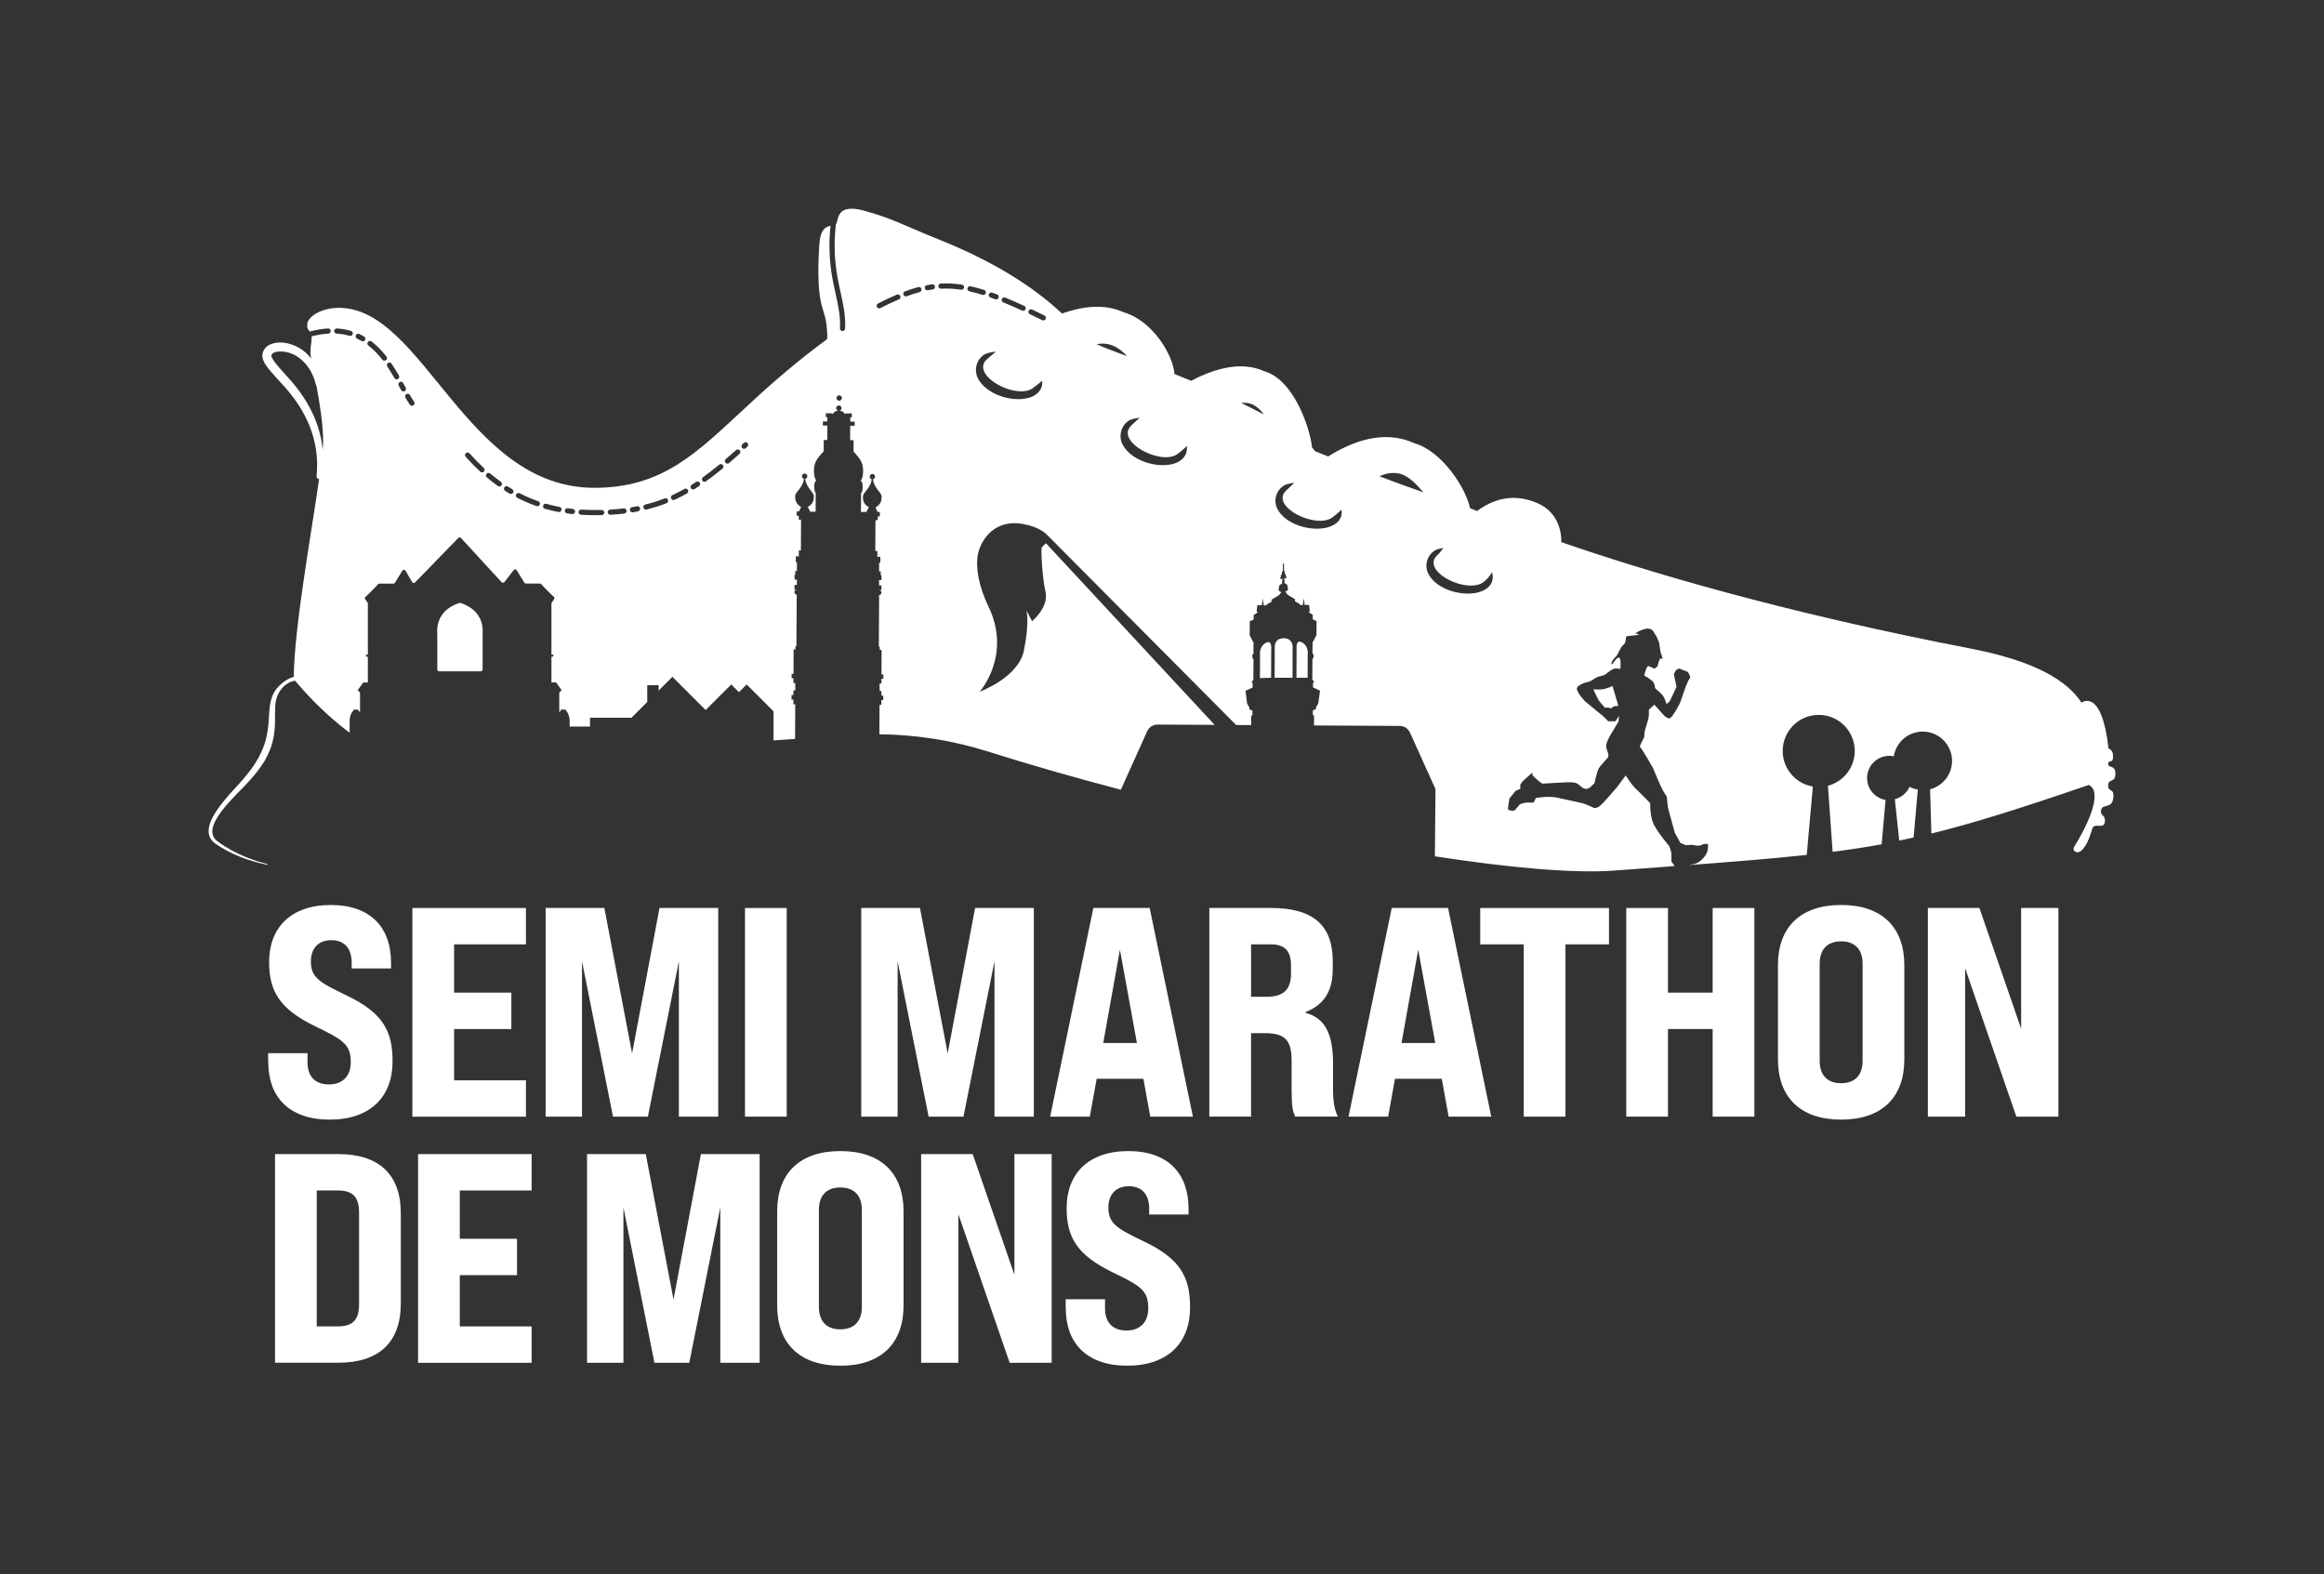 <svg xmlns="http://www.w3.org/2000/svg" width="609.42" height="412.8" viewBox="0 0 609.42 412.8"><rect x="0" y="0" width="609.42" height="412.8" fill="#333333" stroke="none"/><defs><style>.c{fill:#fff;}</style></defs><g id="a"></g><g id="b"><g><g><path class="c" d="M70.32,278.56v-2.42h10.32v2.42c0,3.36,1.72,5.78,5.63,5.78,3.44,0,5.71-2.11,5.71-5.78,0-4.69-1.88-5.86-9.3-9.46-9.38-4.53-12.11-9.22-12.11-16.88,0-8.91,5.63-14.93,16.18-14.93s15.79,6.02,15.79,15.08v1.56h-10.32v-1.48c0-3.44-1.56-5.94-5.39-5.94-3.36,0-5.31,2.19-5.31,5.55,0,4.22,2.11,5.47,9.46,8.99,9.61,4.61,11.96,9.46,11.96,17.27,0,9.22-5.78,15.24-16.49,15.24s-16.1-6.02-16.1-15.01Z"></path><path class="c" d="M108.14,238.07h29.78v9.54h-18.84v12.66h15.01v9.54h-15.01v13.44h18.84v9.54h-29.78v-54.71Z"></path><path class="c" d="M143.08,238.07h15.4l7.27,38.14,7.19-38.14h15.4v54.71h-10.32v-40.72l-8.13,40.72h-9.14l-8.13-40.72v40.72h-9.54v-54.71Z"></path><path class="c" d="M195.36,238.07h10.94v54.71h-10.94v-54.71Z"></path><path class="c" d="M225.84,238.07h15.4l7.27,38.14,7.19-38.14h15.4v54.71h-10.32v-40.72l-8.13,40.72h-9.14l-8.13-40.72v40.72h-9.54v-54.71Z"></path><path class="c" d="M299.85,282.85h-12.27l-1.8,9.93h-10.4l11.33-54.71h14.77l11.33,54.71h-11.18l-1.8-9.93Zm-1.72-9.38l-4.45-24.46-4.38,24.46h8.83Z"></path><path class="c" d="M317.12,238.07h16.18c10.94,0,16.18,4.46,16.18,13.91v2.11c0,5.78-2.27,9.38-7.11,11.25v.23c5,1.33,7.19,5.39,7.19,13.21v6.41c0,3.05,.16,5.24,1.25,7.58h-11.18c-.63-1.49-.94-2.27-.94-7.66v-7.11c0-5.24-1.8-7.11-6.88-7.11h-3.75v21.88h-10.94v-54.71Zm14.93,23.29c4.53,0,6.49-1.88,6.49-6.1v-2.11c0-3.83-1.64-5.55-5.31-5.55h-5.16v13.75h3.99Z"></path><path class="c" d="M378.08,282.85h-12.27l-1.8,9.93h-10.39l11.33-54.71h14.77l11.33,54.71h-11.18l-1.8-9.93Zm-1.72-9.38l-4.46-24.46-4.38,24.46h8.83Z"></path><path class="c" d="M399.57,247.61h-11.41v-9.54h33.76v9.54h-11.41v45.17h-10.94v-45.17Z"></path><path class="c" d="M426.45,238.07h10.94v22.2h11.72v-22.2h10.94v54.71h-10.94v-22.98h-11.72v22.98h-10.94v-54.71Z"></path><path class="c" d="M466.23,277.77v-24.7c0-9.93,5.86-15.79,16.57-15.79s16.57,5.86,16.57,15.79v24.7c0,9.93-5.86,15.79-16.57,15.79s-16.57-5.86-16.57-15.79Zm22.2,.39v-25.48c0-3.67-1.95-5.86-5.63-5.86s-5.63,2.19-5.63,5.86v25.48c0,3.67,1.95,5.86,5.63,5.86s5.63-2.19,5.63-5.86Z"></path><path class="c" d="M505.54,238.07h13.52l10.94,31.65v-31.65h9.77v54.71h-11.02l-13.44-38.92v38.92h-9.77v-54.71Z"></path></g><g><path class="c" d="M72.12,302.6h16.65c10.63,0,16.33,5.39,16.33,15.47v23.76c0,10.08-5.71,15.47-16.33,15.47h-16.65v-54.71Zm16.49,45.17c3.91,0,5.55-1.72,5.55-5.78v-24.07c0-4.06-1.64-5.78-5.55-5.78h-5.55v35.64h5.55Z"></path><path class="c" d="M109.63,302.6h29.78v9.54h-18.84v12.66h15.01v9.54h-15.01v13.44h18.84v9.54h-29.78v-54.71Z"></path><path class="c" d="M153.94,302.6h15.4l7.27,38.14,7.19-38.14h15.4v54.71h-10.32v-40.72l-8.13,40.72h-9.14l-8.13-40.72v40.72h-9.54v-54.71Z"></path><path class="c" d="M203.8,342.3v-24.7c0-9.93,5.86-15.79,16.57-15.79s16.57,5.86,16.57,15.79v24.7c0,9.93-5.86,15.79-16.57,15.79s-16.57-5.86-16.57-15.79Zm22.2,.39v-25.48c0-3.67-1.95-5.86-5.63-5.86s-5.63,2.19-5.63,5.86v25.48c0,3.67,1.95,5.86,5.63,5.86s5.63-2.19,5.63-5.86Z"></path><path class="c" d="M241.55,302.6h13.52l10.94,31.65v-31.65h9.77v54.71h-11.02l-13.44-38.92v38.92h-9.77v-54.71Z"></path><path class="c" d="M279.45,343.08v-2.42h10.32v2.42c0,3.36,1.72,5.78,5.63,5.78,3.44,0,5.71-2.11,5.71-5.78,0-4.69-1.88-5.86-9.3-9.46-9.38-4.53-12.11-9.22-12.11-16.88,0-8.91,5.63-14.93,16.18-14.93s15.79,6.02,15.79,15.08v1.56h-10.32v-1.48c0-3.44-1.56-5.94-5.39-5.94-3.36,0-5.31,2.19-5.31,5.55,0,4.22,2.11,5.47,9.46,8.99,9.61,4.61,11.96,9.46,11.96,17.27,0,9.22-5.78,15.24-16.49,15.24s-16.1-6.02-16.1-15.01Z"></path></g><path class="c" d="M331.89,168.57s-1.61,.77-1.48,2.93c.04,0-.03,6.3-.03,6.3l2.94-.1,.03-7.31s.33-2.86-1.46-1.81Zm9.59-.11c-1.78-1.07-1.48,1.8-1.48,1.8l-.03,7.44h2.93s0-6.3,.03-6.3c.15-2.16-1.43-2.91-1.45-2.94Zm-4.7-1.13c-.05,.07-2.49-.33-2.51,2.43,.04,.04-.03,7.95-.03,7.95h4.7l.03-7.99s.19-2.23-2.2-2.38Zm-216.24-9.3s.05,.02,.07,.02c.02,0,.05-.02,.07-.02h-.14Zm.07,.02c-5.64,1.73-5.99,6.05-5.96,7.31,0,.46,.02,.93,.02,1.39v8.78c0,.27,.22,.49,.49,.49h10.9c.27,0,.49-.22,.49-.49v-8.78c0-.46,.01-.93,.02-1.39,.02-1.26-.32-5.57-5.96-7.31Zm299.5,22.7c-1.11,.09-2.31,0-2.31,0l1.37,2.82,1.71,2.05s.34-.26,1.2,0,.6-.34,1.2-.43c.6-.09,1.11-.09,1.11-.09l-1.54-5.22s-1.63,.77-2.74,.86Zm76.77,28.81l1.16,10.84c1.25-.26,2.5-.53,3.76-.81l1.11-12.57c-.77-.13-1.51-.37-2.18-.72-.71,1.6-2.13,2.81-3.85,3.26Zm57.83-6.82c0-2.22-1.92-1.32-1.88-2.4,.05-1.39,1.2,.08,1.28-1.88,.08-1.95-1.19-2.18-1.19-2.18-1.81-16.15-7.07-12.05-7.07-12.05,.05,.07,.09,.15,.14,.22-3.92-6.1-12.43-11.16-29.38-14.43-49.46-9.55-84.86-20.17-107.19-27.87,.04-.98,.09-7.54-6.34-10.27-6.36-2.7-11.6-.95-15.74,2.1-.67-.26-1.29-.51-1.86-.74-.99-5.07-7.22-14.91-14.6-17.04-7.94-3.61-16.2-.54-22.59,3.48-1.15-.45-2.3-.91-3.47-1.38-.2-.32-.46-.66-.77-1-.46-4.9-4.74-17.72-12.45-19.94-6.05-2.75-13.07-.78-19.22,2.48-1.55-.64-3.05-1.24-4.5-1.81,.03-.01,.06-.02,.09-.03-.32-4.69-5.52-13.88-13.37-16.15-4.97-2.26-10.7-1.56-16.11,.35-5.64-5.27-15.23-12.59-32.39-19.45-9.12-3.64-11.5-5.26-19.24-7.44-7.74-2.18-6.86,2.33-7.59,3.38-.02,.03-.05,.07-.08,.09-.9,8.16,.24,13.36,1.26,17.98,.69,3.12,1.34,6.07,1.16,9.38-.02,.36-.32,.64-.67,.64h-.04c-.37-.02-.66-.34-.64-.71,.17-3.13-.44-5.85-1.13-9.01-1.02-4.61-2.16-9.8-1.34-17.86-1.21,.24-2.7,.88-2.95,4.98-.98,16.12,1.35,16.23,1.87,20.81,.32,2.8,.25,3.7,.14,3.98l-.14,.1h0c-7.12,5.19-14.36,11.37-21.19,17.79-12.79,11.77-21.63,21.04-39.68,21.04-33.66,0-44.79-47.19-66.95-47.19-4.73,0-8.34,2.4-8.34,4.43,0,1.22,.38,1.43,.71,1.76,1.65-.42,3.25-.69,4.76-.78,.38-.02,.69,.26,.71,.64,.02,.37-.26,.69-.64,.71-1.38,.08-2.85,.33-4.37,.71,.05,1.28-.32,2.48-.32,4.36,0,.28,.07,.78,.19,1.46-.86-1.13-1.92-2.09-3.16-2.8-2.31-1.28-5.2-1.98-7.74-.81-1.2,.55-2.14,1.98-1.85,3.33,.19,1.09,.85,2,1.45,2.8,1.1,1.4,2.33,2.67,3.49,3.97,6.45,6.83,10.19,14.9,9.23,24.39-.03,.47,.32,.72,.67,.72-2.08,14.52-6.52,38.96-6.65,51.87-2.01,.49-4.22,2.43-5.08,3.94-1.1,1.85-1.29,4.18-1.41,6.23-.11,2.69-.42,5.28-1.3,7.8-.23,.54-.48,1.29-.75,1.81-.15,.3-.51,1.03-.65,1.33-.16,.26-.6,1.01-.76,1.28-.79,1.34-1.96,2.82-2.98,4.02-2.82,3.56-13.33,12.81-7.82,17.18,4.09,2.89,8.91,4.7,13.79,5.68,.05,0,.09-.02,.11-.07,.01-.05-.02-.1-.07-.11-1.32-.35-2.64-.71-3.92-1.19-2.57-.9-5.04-2.08-7.34-3.53-.71-.44-1.4-.94-2.06-1.45-.35-.26-.64-.65-.83-1.05-1.93-4.17,6.66-11.41,9.27-14.45,1.54-1.65,3.01-3.5,4.18-5.43,.17-.31,.58-1.09,.75-1.42,.3-.56,.58-1.38,.84-1.98,.45-1.36,.81-2.77,.95-4.19,.35-2.72-.05-5.51,.39-8.15,.49-2.4,2.38-4.87,5.05-5.23h0c1.47,1.78,7.08,8.31,14.3,13.62v-3.22c0-.95,.33-1.87,.94-2.6l.19-.23h1.06l.53,.76v-5.08s-.23-.68-.68-.68l1.52-2.12h1.21v-6.75h-.45l-.08-.53h.53v-13.49l-.68-1.06s-.38-.38,.3-.83c0,0,1.82-1.69,3.04-3.1,.09-.11,.22-.16,.36-.16h3.67c.17,0,.33-.09,.42-.23l1.93-3.15c.19-.32,.66-.31,.84,0l1.73,2.97c.16,.28,.55,.33,.78,.09l11.32-11.64c.2-.2,.52-.2,.71,0l10.65,11.58c.21,.22,.56,.21,.75-.03l2.41-3.13c.21-.27,.63-.25,.81,.04l1.99,3.25c.09,.15,.25,.23,.42,.23h3.67c.14,0,.27,.06,.36,.16,1.22,1.41,3.04,3.1,3.04,3.1,.68,.45,.3,.83,.3,.83l-.68,1.06v13.49h.53l-.08,.53h-.45v6.75h1.21l1.52,2.12c-.45,0-.68,.68-.68,.68v5.08l.53-.76h1.06l.13,.16c.65,.78,1.01,1.77,1.01,2.78v1.51h5.34v-2.31h10.87l4.13-4.13v-4.4h2.99v1.41l3.61-3.61,8.72,8.72,6.71-6.71,2.02,2.02,2.02-2.02,7.05,7.05v7.62c1.92-.13,3.8-.26,5.64-.39l.05-9.08h-.49v-1.24h-.48v-1.18h.49v-1.2h.49v-1.96h-.48v-1.27h-.48v-1.12h.49l.03-6.43h.49v-.84h.25l.07-13.46,.04-.05c-.36,0-.65-.3-.65-.66s.3-.65,.66-.65h-.63v-1.24h.63v-1.39h-.62v-1.27h.2v-1h.43v-2.29h-.3v-1.54h.79v-1.54h.55l.04-8.09h-.6v-1h-.53v-1.15h.6l.55-1.2s-1.57-.7-1.56-2.45v-.48s.07-.54,.67-1.2c-.03,0,1.52-1.59,1.62-3.19h.18c-.39,0-.7-.32-.7-.71,0-.39,.32-.7,.71-.7,.39,0,.7,.32,.7,.71,0,.39-.32,.7-.71,.7h.18c.08,1.6,1.61,3.21,1.58,3.21,.6,.67,.66,1.21,.66,1.21v.48c-.01,1.75-1.59,2.44-1.59,2.44l.65,1.25h1.41l.03-4.96s-.4-.08-.39-1.65c0-1.57,.59-1.55,.59-1.55,0,0-.64-.41-.67-2.4-.03-1.99,.44-3.02,2.56-5.28-.02,.04,.02-2.96,.02-2.96h.91l.02-3.78h-1.17v-1.07h1.17v-1.14h-.4v-1.01h1.7v.29s.65-.94,1.37-.94h.35c-.39,0-.7-.32-.7-.71s.32-.7,.71-.7,.7,.32,.7,.71c0,.39-.32,.7-.71,.7h.35c.72,0,1.36,.96,1.36,.96v-.28h1.69v1.02h-.41v1.15h1.16v1.07h-1.17l-.02,3.78h.91s0,3-.02,2.96c2.1,2.29,2.56,3.31,2.51,5.31-.05,1.99-.7,2.39-.7,2.39,0,0,.58-.02,.58,1.55s-.41,1.65-.41,1.65l-.03,4.97h1.41l.67-1.24s-1.57-.7-1.56-2.45v-.48s.07-.54,.67-1.2c-.03,0,1.52-1.59,1.62-3.19h.18c-.39,0-.7-.32-.7-.71,0-.39,.32-.7,.71-.7,.39,0,.7,.32,.7,.71s-.32,.7-.71,.7h.18c.08,1.6,1.61,3.21,1.58,3.21,.6,.67,.66,1.21,.66,1.21v.48c-.01,1.75-1.59,2.44-1.59,2.44l.54,1.21h.59v1.15h-.54v.99h-.61l-.04,8.09h.54v1.54h.78v1.54h-.32v2.29h.42v1h.19v1.27h-.63v1.39h.62v1.24h-.63c.36,0,.65,.29,.65,.65,0,.36-.3,.65-.66,.65l.04,.05-.07,13.46h.24v.85h.48l-.03,6.43h.49v1.12h-.49v1.27h-.49v1.96h.48v1.21h.48v1.18h-.49v1.24h-.49l-.04,7.72c9.68,.09,19.31,1.61,28.57,4.55,10.69,3.39,22.51,6.77,34.8,10v-.11l6.87-15.25c.48-1.06,1.54-1.74,2.7-1.73l14.98,.08-44.23-47.62s-.94,.81-1.13,1.18c-.19,.37,.09,7.56,1.01,11.59,.92,4.02-3.54,7.66-3.54,7.66l-1.51-2.91s.96,2.61-.6,10.54c-1.41,7.16-11.63,10.87-11.63,10.87,0,0,8.5-9.48,2.33-22.31-2.54-5.27-3.46-10.25-2.78-13.74,.69-3.49,4.21-9.43,11.95-7.9,4.01,.67,5.94,2.57,5.94,2.57l49.83,50.1,3.93,.02v-2.36l.34-.28v-1.13l-.82-.39v-.53l-.38-.5v-.3h-.18l-.44-3.51,1.86-.84v-1.2h-.18v-.51l.38-.19,.03-5.68h-.25l-.05-1.1,.3-.16v-1.95l.02-.97-1.01-1.93,.02-3.68,1.02-.45v-1.18l1.06-.7-.28-.27,.19-1.61h1.18l.22-1.74,.27,1.77,.53,.02s.6-.56,1.51-.93c.02,0,0-.58,0-.58l1.81-1.07,.23-.21,.52-.65-.35-.23s-.65-.27-.23-.85c-.04-.02-.19-.89,.78-1.15-.04,.02,.11-1.49,.11-1.49,0,0-.14,.39-.5,.16,0,0-.32-.18,.11-.49,0,.05-.21-.62,.27-.58-.04,0-.01-.8-.01-.8h.23v-2.09h.29v1.92h.22s.01,.8-.02,.8c.48-.03,.26,.64,.26,.59,.42,.32,.1,.5,.1,.5-.35,.23-.49-.16-.49-.16,0,0,.13,1.5,.1,1.49,.97,.27,.81,1.14,.77,1.15,.42,.59-.23,.85-.23,.85l-.35,.23,.51,.66,.23,.21,1.8,1.09s-.02,.58,0,.58c.9,.38,1.5,.95,1.5,.95h.53l.29-1.78,.2,1.75h1.18l.17,1.62-.28,.26,1.05,.71v1.18l1.01,.47-.02,3.68-1.03,1.92v.97l-.02,1.95,.3,.16-.06,1.1h-.25l-.03,5.68,.39,.2-.02,.51h-.19v1.2l1.84,.86-.48,3.5h-.18v.3l-.39,.49v.53l-.83,.38v1.13l.31,.28-.02,2.52,22.5,.12c1.15,0,2.19,.68,2.67,1.73l6.7,14.83-.16,17.63c19.61,3.02,36.44,4.53,47.19,3.73,5.63-.42,10.82-.81,15.65-1.17-.15-.36-.82-1.17-.82-1.17v-2.14c0-.43-.6-1.97-.6-1.97,0,0-3.51-4.11-4.28-6.25-.77-2.14-.68-4.96-.68-4.96,0,0-2.91-3-3.85-3.85-.94-.86-2.57-3.42-2.57-3.42-.68,.86-2.23,3-2.23,3,0,0-3.68,4.37-4.62,5.05-.94,.68-1.54,.43-1.54,.43,0,0-2.23-1.03-2.91-1.2-.68-.17-4.28-.94-6.68-1.46-2.4-.51-5.56,.09-5.56,.09l-.6,1.2h-1.63c-1.11,0-2.05,.51-2.05,.51l-1.28,1.54s-.51,.17-1.28,0c-.77-.17-.43-.77-.43-1.03s.34-2.14,.34-2.14l1.63-1.97,1.2-.51v-1.11l.6-.86,2.57-2.31v.68s2.14,2.23,2.74,2.23,6.08-.43,7.62-.34,1.71,.6,2.74,1.37c1.03,.77,1.97,0,1.97,0l1.2-1.11s.6-2.82,1.06-3.77c.46-.94,2.2-2.48,2.54-3.17,.34-.68-.51-1.63-.51-2.91s1.8-3.94,1.8-3.94l1.46-2.48,.09-1.37-.43,.6-.51,.77h-1.88l-1.28-1.28-4.79-3.94s-1.8-1.88-2.14-3.08c-.34-1.2,2.74-2.05,3.08-2.05s2.14-1.2,2.14-1.2c0,0,1.37-.43,1.8-.51,.43-.09,1.63-1.28,2.48-1.63,.86-.34,1.88,0,1.88,0,0,0,.34-3-.43-3s-1.8,2.4-1.88,1.63c-.09-.77,1.37-2.14,1.37-2.14,0,0,1.03-1.97,1.2-2.23s.68-.68,.86-.94,.34-1.03,.34-1.54,1.03-.51,1.46-.51,1.97-.26,1.97-.26c0,0-.51-.34-.86-.34s1.8-1.28,3.25-1.28,1.71,1.54,1.97,1.71,.94,2.05,.94,2.05l.34,2.31,.6,1.8h-.68l-.34,.68s-.34,1.2-.34,1.27-.77,.7-.77,.7c0,0-.94-.43-1.54-.68-.6-.26-1.2,2.48-1.2,2.48,0,0,.46,.16,1.75,1.11,1.28,.94,.91,1.89,1.16,2.23s1.11,.86,1.88,1.8c.77,.94,1.03,2.31,1.03,2.31,0,0,.68-.43,.86-.68,.17-.26,1.8-3.85,1.8-3.85,0,0-.6-2.91-.68-3.17-.09-.26,.43-.86,.51-1.11,.09-.26,.94-.49,.94-.49,0,0,1.28,.58,1.88,.75s1.11,1.71,.86,1.8c-.26,.09-1.11,2.23-1.11,2.23l-1.46,4.19s-2.05,4.11-2.82,4.11-1.63-1.03-1.63-1.03l-2.31-2.57-1.46,1.37s.17,1.37-.17,2.57c-.34,1.2-.86,2.91-.86,2.91,0,0-.17,1.11-.17,1.54s-1.46,2.57-1.03,2.82,3.34,5.39,3.34,5.39c0,0,1.8,4.45,2.57,5.82,.77,1.37,1.03,1.63,1.03,1.63,0,0,.26,2.57,.34,3,.09,.43,1.8,6.59,1.8,6.59,0,0,1.28,2.23,1.37,2.48,.09,.26,1.11,.51,1.37,.68,.26,.17,1.54-.17,2.14,0,.6,.17,1.46,.34,2.31-.09s1.54-.09,1.54-.09c0,0,0,1.54-.43,2.4-.43,.86-1.97,2.91-4.19,2.91-.05,.04-.11,.07-.16,.11,12.19-.92,22-1.71,30.63-2.65l1.6-17.92h.08c-4.53-.71-7.99-4.62-7.99-9.34,0-5.22,4.23-9.45,9.45-9.45s9.45,4.23,9.45,9.45c0,4.44-3.06,8.16-7.18,9.18h.15l1.23,17.28c4.47-.58,8.68-1.22,12.85-1.98l1.03-11.63c-2.75-.46-4.85-2.85-4.85-5.74,0-3.22,2.61-5.82,5.82-5.82,.41,0,.81,.04,1.19,.12,.58-3.67,3.75-6.48,7.58-6.48,4.25,0,7.69,3.44,7.69,7.69,0,3.58-2.45,6.58-5.76,7.43l.34,11.61c11.34-2.79,23.82-6.75,41.26-12.74,4.16,1.95-1.09,11.86-3.78,16.16-.76,1.22,.81,1.91,1.68,1.19,1.95-1.62,2.63-4.77,3.1-6.05,.51-1.38,2.98,.27,3.21-1.46,.29-2.24-1.2-1.47-.98-3.16,.26-1.95,2.93-.19,3.23-3.38,.25-2.66-1.43-1.28-1.35-3.23,.08-1.95,1.88-.41,1.88-3.08ZM84.61,117.89c-.66-7.08-4.05-13.44-9.11-18.95-1.15-1.36-3.43-3.63-4.16-5.11-.13-.29-.23-.54-.16-.78,.33-.62,1.08-.8,1.82-.88,4.92-.33,8.73,3.9,9.77,8.52,.03,.13,.1,.23,.18,.31,.87,4.6,1.78,10.2,1.78,14.65,0,.61-.04,1.36-.11,2.25Zm7.88-30.3c-.09,.29-.36,.49-.65,.49-.06,0-.13,0-.19-.03-1.08-.32-2.22-.51-3.39-.58-.37-.02-.66-.34-.63-.72,.02-.37,.35-.65,.72-.63,1.28,.08,2.52,.29,3.69,.64,.36,.11,.56,.48,.46,.84Zm3.24,1.56c-.13,.22-.35,.34-.59,.34-.11,0-.23-.03-.34-.09-.37-.22-.76-.42-1.15-.6-.34-.16-.49-.56-.33-.9,.16-.34,.56-.49,.9-.33,.42,.2,.84,.41,1.25,.65,.32,.19,.44,.6,.25,.92Zm5.49,5.29c-.12,.1-.27,.14-.42,.14-.2,0-.4-.09-.53-.26-1.18-1.51-2.38-2.73-3.67-3.72-.3-.23-.35-.65-.12-.95,.23-.3,.65-.35,.95-.12,1.38,1.07,2.65,2.36,3.91,3.96,.23,.29,.18,.72-.12,.95Zm2.81,5.04c-.23,0-.46-.12-.59-.34-.66-1.15-1.28-2.14-1.88-3.03-.21-.31-.13-.73,.18-.94,.31-.21,.73-.13,.94,.18,.62,.91,1.25,1.93,1.93,3.11,.19,.32,.08,.74-.25,.92-.11,.06-.22,.09-.34,.09Zm1.76,3.15c-.24,0-.47-.13-.59-.35l-.65-1.19c-.18-.33-.06-.74,.27-.92s.74-.06,.92,.27l.65,1.19c.18,.33,.06,.74-.27,.92-.1,.06-.21,.08-.32,.08Zm2.63,3.64c-.12,.08-.25,.12-.39,.12-.21,0-.42-.1-.55-.29-.35-.5-.73-1.11-1.16-1.84-.19-.32-.08-.74,.24-.93,.32-.19,.74-.08,.93,.24,.41,.7,.77,1.28,1.1,1.75,.21,.31,.14,.73-.17,.94Zm12.14,34.4l-.05-.08h.11l-.05,.08Zm6.35-17.03c-.13,.14-.31,.22-.5,.22-.16,0-.33-.06-.46-.18-1.29-1.19-2.58-2.51-3.83-3.91-.25-.28-.22-.71,.05-.95,.28-.25,.71-.22,.95,.05,1.23,1.37,2.48,2.66,3.74,3.82,.27,.25,.29,.68,.04,.96Zm4.59,3.64c-.13,.18-.34,.28-.55,.28-.14,0-.27-.04-.39-.13-.97-.69-1.95-1.45-2.89-2.25-.29-.24-.32-.67-.08-.95,.24-.29,.67-.32,.95-.08,.92,.77,1.86,1.51,2.81,2.18,.3,.22,.37,.64,.16,.94Zm3.06,1.91c-.13,.21-.35,.33-.58,.33-.12,0-.23-.03-.34-.09-.39-.23-.79-.47-1.17-.72-.32-.2-.41-.62-.21-.93,.2-.32,.62-.41,.93-.21,.37,.24,.75,.47,1.13,.69,.32,.19,.43,.6,.24,.93Zm7,3.09c-.1,.28-.36,.45-.64,.45-.07,0-.15-.01-.22-.04-1.73-.6-3.43-1.33-5.05-2.16-.33-.17-.46-.58-.29-.91,.17-.33,.58-.46,.91-.29,1.57,.81,3.21,1.51,4.88,2.09,.35,.12,.54,.51,.42,.86Zm5.68,1.42c-.06,.32-.35,.55-.66,.55-.04,0-.09,0-.13-.01-1.21-.23-2.41-.52-3.56-.85-.36-.1-.57-.48-.46-.84,.1-.36,.48-.57,.84-.46,1.12,.32,2.28,.6,3.45,.82,.37,.07,.61,.43,.54,.79Zm3.57,.48c-.04,.35-.33,.6-.67,.6-.02,0-.05,0-.08,0-.46-.05-.91-.11-1.36-.17-.37-.05-.63-.39-.58-.76,.05-.37,.39-.63,.76-.58,.44,.06,.88,.12,1.32,.17,.37,.04,.64,.38,.6,.75Zm6.99,.88c-.64,.02-1.28,.02-1.94,.02-1.19,0-2.38-.04-3.52-.11-.37-.02-.66-.35-.63-.72,.02-.37,.35-.65,.72-.63,1.74,.11,3.6,.13,5.34,.09,.37,0,.68,.29,.69,.66s-.29,.68-.66,.69Zm5.9-.41c-1.17,.14-2.39,.25-3.63,.32h-.04c-.36,0-.65-.28-.67-.64-.02-.37,.26-.69,.64-.71,1.22-.07,2.41-.18,3.55-.31,.37-.05,.71,.22,.75,.59,.04,.37-.22,.71-.59,.75Zm3.61-.56c-.44,.09-.89,.17-1.35,.24-.04,0-.07,0-.11,0-.33,0-.61-.24-.67-.57-.06-.37,.19-.72,.56-.78,.44-.07,.88-.15,1.31-.24,.37-.07,.72,.17,.79,.53,.07,.37-.17,.72-.53,.79Zm7.47-2.15c-1.71,.67-3.42,1.21-5.23,1.66-.05,.01-.11,.02-.16,.02-.3,0-.58-.21-.66-.51-.09-.36,.13-.73,.49-.82,1.76-.43,3.42-.96,5.07-1.61,.35-.14,.74,.04,.88,.38,.14,.35-.04,.74-.38,.88Zm5.37-2.55c-1.08,.6-2.17,1.16-3.26,1.66-.09,.04-.19,.06-.28,.06-.26,0-.5-.15-.62-.4-.16-.34,0-.74,.33-.9,1.05-.48,2.12-1.02,3.16-1.61,.33-.18,.74-.07,.92,.26,.18,.33,.07,.74-.26,.92Zm3.12-1.9c-.38,.25-.77,.5-1.15,.74-.11,.07-.24,.1-.36,.1-.23,0-.45-.11-.57-.32-.2-.32-.1-.73,.22-.93,.38-.23,.75-.47,1.12-.72,.31-.21,.73-.12,.94,.19s.12,.73-.19,.94Zm6.19-4.62c-1.52,1.25-2.93,2.34-4.32,3.33-.12,.09-.26,.13-.39,.13-.21,0-.42-.1-.55-.28-.22-.3-.15-.73,.16-.94,1.36-.97,2.74-2.04,4.24-3.28,.29-.24,.71-.2,.95,.09,.24,.29,.2,.71-.09,.95Zm4.45-3.85c-.97,.87-1.86,1.65-2.72,2.39-.13,.11-.28,.16-.44,.16-.19,0-.38-.08-.51-.24-.24-.28-.21-.71,.07-.95,.86-.73,1.74-1.51,2.7-2.37,.28-.25,.71-.23,.96,.05s.23,.71-.05,.96Zm2.08-1.89l-.41,.37c-.13,.12-.29,.18-.46,.18-.18,0-.37-.07-.5-.22-.25-.28-.23-.7,.04-.96l.4-.37c.28-.25,.7-.24,.96,.04,.25,.27,.24,.7-.04,.96Zm24.07-12.06c-.39,0-.7-.32-.7-.71,0-.39,.32-.7,.71-.7,.39,0,.7,.32,.7,.71s-.32,.7-.71,.7Zm42.65-26.67c.14-.35,.54-.51,.88-.37,1.53,.63,3.16,1.34,4.99,2.17,.34,.16,.49,.56,.33,.9-.11,.25-.36,.39-.62,.39-.09,0-.19-.02-.28-.06-1.8-.83-3.42-1.53-4.93-2.15-.35-.14-.51-.54-.37-.88Zm-3.38-1.26c.12-.35,.51-.54,.86-.41,.42,.15,.85,.31,1.28,.47,.35,.13,.53,.52,.39,.87-.1,.27-.36,.44-.63,.44-.08,0-.16-.01-.24-.04-.43-.16-.84-.31-1.26-.46-.35-.12-.54-.51-.41-.86Zm-23.62,1.36c-1.48,.63-3.07,1.37-4.85,2.28-.1,.05-.2,.07-.31,.07-.25,0-.48-.14-.6-.37-.17-.33-.04-.74,.3-.91,1.81-.92,3.43-1.68,4.94-2.32,.34-.15,.74,.02,.89,.36,.15,.34-.02,.74-.36,.89Zm5.44-1.91c-1.09,.29-2.19,.64-3.37,1.08-.08,.03-.16,.04-.24,.04-.27,0-.53-.17-.63-.44-.13-.35,.05-.74,.4-.87,1.22-.45,2.36-.82,3.49-1.12,.36-.1,.73,.12,.83,.48,.1,.36-.12,.73-.48,.83Zm3.45-.7c-.43,.06-.87,.13-1.3,.21-.04,0-.08,.01-.13,.01-.32,0-.6-.23-.66-.55-.07-.37,.17-.72,.54-.79,.46-.09,.92-.16,1.37-.22,.37-.05,.71,.21,.76,.58s-.21,.71-.58,.76Zm8.21-.49c-.05,.33-.34,.57-.67,.57-.03,0-.07,0-.1,0-1.82-.28-3.52-.37-5.26-.28-.38,.02-.69-.27-.71-.64-.02-.37,.27-.69,.64-.71,1.82-.09,3.62,0,5.53,.3,.37,.06,.62,.4,.57,.77Zm.89,.17c.08-.36,.44-.59,.81-.51,1.12,.25,2.31,.57,3.54,.95,.36,.11,.56,.49,.44,.85-.09,.29-.36,.48-.65,.48-.07,0-.13,0-.2-.03-1.19-.37-2.34-.68-3.43-.92-.36-.08-.59-.44-.51-.81Zm19.59,25.22c-.18,1.77-1.81,3.07-3.45,3.5-4.49,1.27-11.2-.85-13.4-5.07-1.11-2.21-.41-5.08,1.85-6.36,.91-.4,1.89-.58,2.87-.64h0c-.15,.12-.29,.24-.43,.35h0c-.42,.34-.78,.63-1.08,.89h0c-.19,.17-.36,.31-.5,.43l-.04,.04s-.09,.08-.14,.12l-.04,.04s-.08,.07-.11,.1h-.02c-.84,.78-1.1,1.62-.96,2.47,.07,.39,.22,.77,.44,1.15,.12,.2,.25,.41,.41,.61,.11,.14,.23,.28,.35,.41,.51,.55,1.14,1.07,1.86,1.54,.72,.47,1.51,.89,2.34,1.23,1.01,.42,2.06,.73,3.09,.88,.05,0,.11,.02,.16,.02,.39,.05,.77,.09,1.14,.1h.03c.4,0,.79-.01,1.16-.07,.19-.03,.37-.06,.54-.1,.53-.13,1-.33,1.41-.62h0c.19-.14,.38-.27,.57-.42,.06-.04,.11-.09,.17-.13,.14-.11,.28-.22,.42-.33,.06-.05,.12-.09,.18-.14,.15-.12,.31-.25,.46-.37,.04-.03,.08-.07,.13-.1,.19-.16,.39-.32,.59-.49h0c.03,.31,.03,.64-.01,.97Zm.92-17.16c-.12,.24-.36,.38-.61,.38-.1,0-.2-.02-.3-.07-1.12-.55-2.2-1.07-3.24-1.56-.34-.16-.48-.56-.32-.9s.56-.48,.9-.32c1.05,.5,2.13,1.02,3.26,1.57,.34,.16,.47,.57,.31,.91Zm15.75,6.51c2.33,.24,4.02,1.64,5.61,3.25-3.28-1.2-5.99-2.22-8.02-3.15,.8-.14,1.6-.19,2.41-.1Zm21.25,27.96c-.18,1.77-1.81,3.07-3.45,3.5-4.49,1.27-11.2-.85-13.4-5.07-1.11-2.21-.41-5.08,1.85-6.36,.84-.37,1.73-.54,2.63-.62-.27,.24-.52,.47-.74,.67h0c-.49,.45-.87,.81-1.13,1.05l-.03,.03-.1,.09s-.07,.06-.1,.09l-.02,.02c-.35,.32-.59,.65-.75,.99-.08,.18-.15,.35-.19,.53-.01,.05-.02,.09-.03,.14-.04,.27-.04,.55,.02,.83,.03,.14,.07,.29,.12,.43,.45,1.3,1.79,2.58,3.49,3.57,.19,.11,.38,.22,.58,.32,.59,.31,1.21,.58,1.84,.81,.21,.08,.42,.15,.64,.21,.43,.13,.86,.24,1.28,.33,.85,.17,1.68,.25,2.45,.2,.02,0,.04,0,.06,0,.95-.06,1.8-.31,2.47-.78,.19-.13,.38-.28,.58-.43,.06-.04,.11-.09,.17-.14,.14-.11,.28-.23,.42-.35,.06-.05,.12-.1,.18-.15,.15-.13,.3-.26,.45-.4,.05-.04,.09-.08,.14-.12,.19-.18,.39-.36,.58-.55h0c.05,.36,.06,.74,0,1.13Zm14.27-12.43c.49-.06,.99-.07,1.49-.02,1.86,.19,3.24,1.41,4.46,3.02-2.02-1.06-4.01-2.06-5.95-3Zm26.26,29.57c-.48,1.7-2.09,2.63-3.66,3.05-4.38,1.14-11.11-.74-13.18-4.98-.98-2.1-.33-4.51,1.55-5.86,.31-.23,.69-.38,.92-.45,.67-.21,1.35-.33,2.04-.4h0c-.63,.59-1.16,1.09-1.56,1.47l-.06,.06-.12,.11-.11,.1-.07,.07c-.05,.05-.1,.09-.14,.13h-.02c-.42,.4-.7,.81-.86,1.22-.1,.27-.15,.55-.14,.83,.05,2.66,4.63,5.39,8.62,5.88,.42,.05,.83,.08,1.24,.08,.6,0,1.18-.07,1.7-.2,.53-.14,1-.34,1.41-.63h0c.19-.14,.38-.28,.57-.43,.06-.05,.12-.09,.18-.14,.13-.11,.27-.21,.4-.32,.07-.05,.13-.11,.2-.17,.13-.12,.27-.23,.4-.35,.06-.05,.11-.1,.17-.15,.19-.17,.38-.34,.56-.52,.09,.51,.09,1.05-.05,1.62Zm9.99-10.36c1.4-.66,2.89-1,4.5-.83,2.8,.29,4.9,2.62,7.04,5.04-3.28-1.13-7.21-2.57-11.54-4.21Zm29.6,27.38c-.48,1.7-2.09,2.63-3.66,3.05-4.38,1.14-11.11-.74-13.18-4.98-.98-2.1-.33-4.51,1.55-5.86,.31-.23,.7-.38,.92-.45,.5-.15,1.01-.27,1.53-.34-.16,.21-.31,.41-.45,.59l-.05,.07c-.05,.07-.1,.13-.15,.19-.02,.03-.04,.05-.06,.08-.04,.05-.09,.11-.13,.16l-.07,.08s-.08,.09-.11,.14l-.07,.08s-.07,.08-.11,.12c-.02,.02-.04,.05-.06,.07-.04,.04-.07,.08-.11,.11-.02,.02-.03,.04-.05,.05-.05,.05-.1,.1-.15,.14-.28,.26-.5,.52-.66,.79-.14,.23-.22,.47-.28,.71-.01,.05-.02,.09-.03,.14-.23,1.52,1.11,3.1,3.07,4.31,.9,.55,1.92,1.02,2.97,1.37,2.54,.84,5.27,.98,6.91-.18,.22-.15,.42-.32,.62-.5,.05-.04,.1-.09,.14-.13,.17-.16,.34-.34,.5-.52,.01-.02,.03-.03,.04-.05,.19-.22,.37-.44,.54-.68l.02-.03c.17-.24,.33-.49,.49-.74,.22,.67,.28,1.39,.08,2.18Z"></path></g></g></svg>